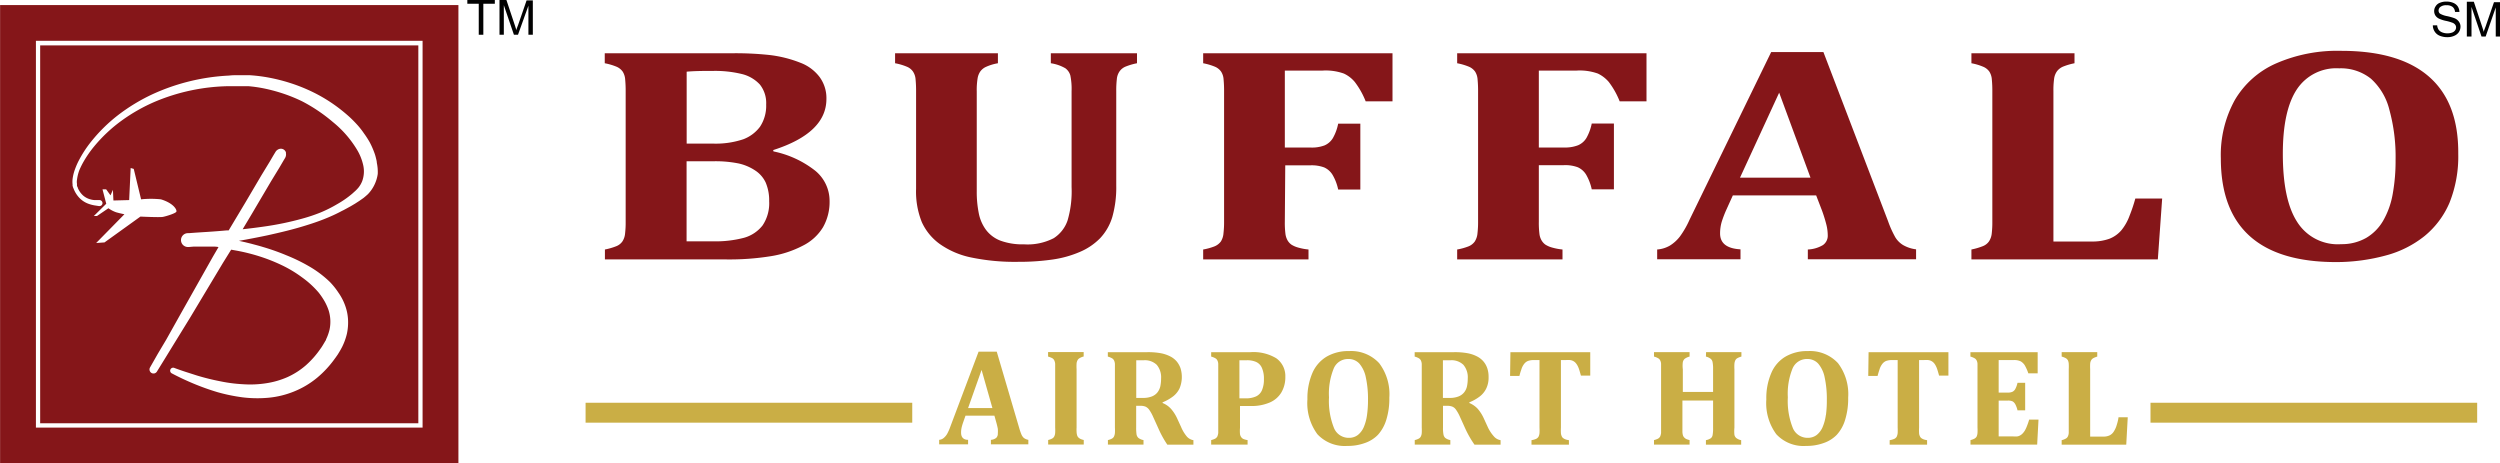 <?xml version="1.0" encoding="UTF-8"?> <svg xmlns="http://www.w3.org/2000/svg" viewBox="0 0 300 55.61"><defs><style>.a{fill:#851619;}.b{fill:#010101;}.c{fill:#caae45;}</style></defs><title>BAH Final </title><path class="a" d="M60.07,57.16h-55v-55h55ZM55.77,6.45H9.37V52.86h46.4ZM9.88,7H55.26V52.34H9.88Zm40.4,14.12c0-.22-.07-.45-.12-.66a4.75,4.75,0,0,0-.2-.64,9.78,9.78,0,0,0-.53-1.19,10.84,10.84,0,0,0-.69-1.07,9.44,9.44,0,0,0-.78-1c-.28-.31-.57-.61-.87-.89s-.62-.55-.94-.81A18.67,18.67,0,0,0,42,12.32a20.15,20.15,0,0,0-2.28-.86,20.87,20.87,0,0,0-2.36-.59,19.35,19.35,0,0,0-2.41-.3l-.61,0h-.61c-.4,0-.8,0-1.2.05a24.87,24.87,0,0,0-9.24,2.27,22.25,22.25,0,0,0-4.07,2.48,19.14,19.14,0,0,0-3.37,3.36,14,14,0,0,0-1.29,2,8.36,8.36,0,0,0-.49,1.1,5.27,5.27,0,0,0-.3,1.2,2.83,2.83,0,0,0,0,.65l0,.17a1.54,1.54,0,0,1,.05.17l.12.29a3.31,3.31,0,0,0,.71,1.05,2.89,2.89,0,0,0,1.1.67,4.21,4.21,0,0,0,.61.16l.58.09H17a.36.36,0,0,0,0-.72h-.3l-.28,0a2.27,2.27,0,0,1-.52-.09,2.14,2.14,0,0,1-.9-.49,2.55,2.55,0,0,1-.6-.87c0-.08-.07-.16-.1-.25a.61.61,0,0,1,0-.11.5.5,0,0,1,0-.12,1.46,1.46,0,0,1,0-.51A5.06,5.06,0,0,1,14.57,22a9.55,9.55,0,0,1,.49-1,13.23,13.23,0,0,1,1.29-1.87A17.9,17.9,0,0,1,19.69,16a20.76,20.76,0,0,1,4-2.26,23.76,23.76,0,0,1,8.88-1.85h1.14l.56,0,.57,0a16.77,16.77,0,0,1,2.22.34,20.39,20.39,0,0,1,2.16.61,18.94,18.94,0,0,1,2.08.86A19.48,19.48,0,0,1,45,16.19a12.66,12.66,0,0,1,2.88,3.29,6.23,6.23,0,0,1,.77,1.91,3.4,3.4,0,0,1-.12,1.88,3,3,0,0,1-.47.81l-.16.18-.17.17-.41.37a11.56,11.56,0,0,1-1.82,1.26,15.7,15.7,0,0,1-2,1,20.09,20.09,0,0,1-2.15.72,35.42,35.42,0,0,1-4.49.94c-.89.13-1.78.24-2.68.34.49-.83,1-1.66,1.48-2.49l1.93-3.27,1-1.64.48-.82c.08-.14.17-.27.24-.41a.85.85,0,0,0,.06-.51.29.29,0,0,0,0-.09.64.64,0,0,0-.81-.4.82.82,0,0,0-.41.3l-.25.41-.48.82-1,1.64L34.5,25.86l-2,3.34-.26,0c-.77.07-1.54.13-2.32.18s-1.45.09-2.18.15h-.17a.83.83,0,0,0,.08,1.66h.08v0l.58-.05h1.49l.71,0c.26,0,.51,0,.77.06l-.66,1.13L26.86,39,25,42.32,24,44l-.94,1.65a.49.49,0,0,0,.17.65.48.48,0,0,0,.66-.16l1-1.62,1-1.63,2-3.25,3.91-6.52,1-1.61.67.12a22.62,22.62,0,0,1,2.78.7,20.72,20.72,0,0,1,2.64,1.05,14.54,14.54,0,0,1,2.41,1.45,11,11,0,0,1,2,1.83A8.49,8.49,0,0,1,44,37.69a6.19,6.19,0,0,1,.5,1.12,4.57,4.57,0,0,1,.1,2.32,5.79,5.79,0,0,1-.41,1.14c0,.09-.09.19-.14.28s-.1.18-.16.27l-.08.14-.09.14a2.75,2.75,0,0,1-.19.28,10.88,10.88,0,0,1-1.76,2,9,9,0,0,1-2.21,1.42,9.94,9.94,0,0,1-2.56.74,12.48,12.48,0,0,1-2.74.12,17.76,17.76,0,0,1-2.79-.36,27.51,27.51,0,0,1-2.78-.69l-1.37-.44c-.46-.15-.92-.31-1.37-.48h0a.36.36,0,0,0-.28.66q.64.34,1.32.66c.45.21.9.41,1.36.6a29.22,29.22,0,0,0,2.81,1,21.16,21.16,0,0,0,3,.62,14.59,14.59,0,0,0,3.1.05,10.76,10.76,0,0,0,3.08-.75,10.46,10.46,0,0,0,2.75-1.63,12.2,12.2,0,0,0,2.16-2.33c.08-.1.15-.21.23-.32l.11-.16.11-.18.21-.35.2-.37a7.27,7.27,0,0,0,.58-1.6,6.4,6.4,0,0,0,.13-1.75,5.81,5.81,0,0,0-.37-1.7,6.43,6.43,0,0,0-.79-1.49,8.48,8.48,0,0,0-1-1.25,12.73,12.73,0,0,0-2.49-1.88,20.83,20.83,0,0,0-2.73-1.33,27,27,0,0,0-2.82-1c-.48-.15-1-.28-1.44-.4l-.73-.18-.72-.16h0q1.71-.3,3.42-.66c1.53-.34,3.06-.7,4.56-1.17.75-.23,1.5-.48,2.23-.77s1.45-.61,2.17-1c.18-.08.35-.18.52-.27l.53-.29.52-.31.51-.33.5-.35.25-.21.25-.22a4.27,4.27,0,0,0,.79-1.12,4.38,4.38,0,0,0,.41-1.33A5.3,5.3,0,0,0,50.28,21.09ZM24.59,27.58c.39-.07,1.57-.43,1.64-.64s-.32-1-1.86-1.47a11.42,11.42,0,0,0-2.38,0l-.88-3.65-.37-.11-.18,3.85-1.89.05-.06-1.28-.29.66-.52-.72-.44,0L17.81,26l-1.49,1.47h.38l1.37-.93a3.66,3.66,0,0,0,.92.48c.44.13,1,.24,1,.24L16.6,30.71l1-.07,4.31-3.1S24.19,27.65,24.59,27.58Z" transform="translate(-5.06 -1.55)"></path><path class="b" d="M62.51,5.72V2H61.14V1.55h3.3V2H63.06V5.72Z" transform="translate(-5.06 -1.55)"></path><path class="b" d="M65,5.72V1.55h.83l1,3c.09.28.15.49.2.62,0-.15.12-.37.22-.67l1-2.9H69V5.72h-.53V2.23L67.22,5.72h-.49L65.52,2.17V5.72Z" transform="translate(-5.06 -1.55)"></path><path class="a" d="M97.88,19.72a12,12,0,0,1,5,2.31,4.68,4.68,0,0,1,1.73,3.64,6.14,6.14,0,0,1-.79,3.15,5.91,5.91,0,0,1-2.4,2.2,12.54,12.54,0,0,1-3.78,1.26,31.25,31.25,0,0,1-5.54.4H77.65V31.49A7.61,7.61,0,0,0,79,31.1a1.61,1.61,0,0,0,.75-.58,2.06,2.06,0,0,0,.32-.95,11.5,11.5,0,0,0,.07-1.44V12.51a14.26,14.26,0,0,0-.06-1.43,2,2,0,0,0-.3-.94,1.74,1.74,0,0,0-.75-.59,7.08,7.08,0,0,0-1.4-.41V7.94H93a38.26,38.26,0,0,1,4.3.2,14.6,14.6,0,0,1,3.83.95,5.17,5.17,0,0,1,2.28,1.7,4.27,4.27,0,0,1,.82,2.63q0,4.09-6.39,6.14Zm-7.31-.94a10.4,10.4,0,0,0,3.69-.52,4.46,4.46,0,0,0,2-1.5A4.55,4.55,0,0,0,97,14.09a3.56,3.56,0,0,0-.75-2.39,4.33,4.33,0,0,0-2.14-1.26,13.51,13.51,0,0,0-3.46-.38c-1.09,0-2.16,0-3.19.09v8.63ZM87.45,30.51c.92,0,2,0,3.19,0a13.45,13.45,0,0,0,3.68-.42,4.28,4.28,0,0,0,2.25-1.49,4.76,4.76,0,0,0,.79-2.91,5.43,5.43,0,0,0-.42-2.24A3.49,3.49,0,0,0,95.67,22a5.88,5.88,0,0,0-2-.84,14.1,14.1,0,0,0-2.94-.26H87.45Z" transform="translate(-5.06 -1.55)"></path><path class="a" d="M133.65,12.49a8,8,0,0,0-.15-1.89,1.61,1.61,0,0,0-.6-.86,4.94,4.94,0,0,0-1.74-.6V7.94H141.5v1.2a7.43,7.43,0,0,0-1.34.39,1.65,1.65,0,0,0-.75.58,1.92,1.92,0,0,0-.33.94,11.5,11.5,0,0,0-.07,1.44V23.82a13,13,0,0,1-.47,3.76,6.42,6.42,0,0,1-1.46,2.55,7.51,7.51,0,0,1-2.46,1.66,12.86,12.86,0,0,1-3.3.91,28.34,28.34,0,0,1-4.11.27,25.72,25.72,0,0,1-5.64-.53,10,10,0,0,1-3.75-1.62,6.62,6.62,0,0,1-2.14-2.61,9.79,9.79,0,0,1-.69-4V12.51a14.26,14.26,0,0,0-.06-1.43,1.94,1.94,0,0,0-.31-.94,1.63,1.63,0,0,0-.75-.59,6.68,6.68,0,0,0-1.4-.41V7.94h12.34v1.2a5.78,5.78,0,0,0-1.42.43,1.7,1.7,0,0,0-.69.55,2,2,0,0,0-.33.85,8.5,8.5,0,0,0-.1,1.54v12a13,13,0,0,0,.24,2.61,4.93,4.93,0,0,0,.86,2,3.94,3.94,0,0,0,1.72,1.3,7.67,7.67,0,0,0,2.85.45,6.84,6.84,0,0,0,3.57-.74A4.08,4.08,0,0,0,133.17,28a12.39,12.39,0,0,0,.48-4Z" transform="translate(-5.06 -1.55)"></path><path class="a" d="M159.24,28.13a10.73,10.73,0,0,0,.07,1.46,2.15,2.15,0,0,0,.26.81,1.67,1.67,0,0,0,.45.5,3,3,0,0,0,.76.34,7,7,0,0,0,1.3.25v1.19H149.44V31.49a7,7,0,0,0,1.37-.38,1.79,1.79,0,0,0,.76-.59,2.18,2.18,0,0,0,.31-1,11.61,11.61,0,0,0,.07-1.44V12.51a14.26,14.26,0,0,0-.06-1.43,1.94,1.94,0,0,0-.3-.94,1.74,1.74,0,0,0-.75-.59,7.08,7.08,0,0,0-1.4-.41V7.94h22.72v5.77h-3.22a9.69,9.69,0,0,0-1.31-2.33,3.77,3.77,0,0,0-1.3-1,6.44,6.44,0,0,0-2.56-.36h-4.53v9.23h3A4.3,4.3,0,0,0,164,19a2.17,2.17,0,0,0,1-.87,5.64,5.64,0,0,0,.64-1.74h2.66v7.9h-2.66a5.78,5.78,0,0,0-.68-1.77,2.25,2.25,0,0,0-1-.88,4.31,4.31,0,0,0-1.67-.25h-3Z" transform="translate(-5.06 -1.55)"></path><path class="a" d="M189.72,28.13a10.73,10.73,0,0,0,.07,1.46,2,2,0,0,0,.26.81,1.67,1.67,0,0,0,.45.5,2.88,2.88,0,0,0,.76.34,7,7,0,0,0,1.3.25v1.19H179.92V31.49a7,7,0,0,0,1.37-.38,1.69,1.69,0,0,0,.75-.59,2.18,2.18,0,0,0,.32-1,11.61,11.61,0,0,0,.07-1.44V12.51a14.26,14.26,0,0,0-.06-1.43,2,2,0,0,0-.3-.94,1.74,1.74,0,0,0-.75-.59,7.08,7.08,0,0,0-1.4-.41V7.94h22.72v5.77h-3.22a9.69,9.69,0,0,0-1.31-2.33,4,4,0,0,0-1.3-1,6.44,6.44,0,0,0-2.56-.36h-4.53v9.23h3a4.3,4.3,0,0,0,1.71-.27,2.17,2.17,0,0,0,1-.87,5.91,5.91,0,0,0,.64-1.74h2.66v7.9h-2.66a6.05,6.05,0,0,0-.68-1.77,2.25,2.25,0,0,0-1-.88,4.31,4.31,0,0,0-1.67-.25h-3Z" transform="translate(-5.06 -1.55)"></path><path class="a" d="M223,25H213l-.78,1.72a13.77,13.77,0,0,0-.54,1.4,4.92,4.92,0,0,0-.21,1.44c0,1.19.82,1.82,2.45,1.91v1.19h-10V31.49a3.57,3.57,0,0,0,1.53-.47,4.54,4.54,0,0,0,1.2-1.09,11,11,0,0,0,1.15-2l9.8-20.13h6.27l7.76,20.3a12.23,12.23,0,0,0,.87,1.93,2.79,2.79,0,0,0,.92.92,4.12,4.12,0,0,0,1.57.52v1.19H222V31.49a3.85,3.85,0,0,0,1.81-.53,1.36,1.36,0,0,0,.58-1.18,5.42,5.42,0,0,0-.16-1.25,17.47,17.47,0,0,0-.54-1.74Zm-9.14-2.13h8.46l-3.76-10.2Z" transform="translate(-5.06 -1.55)"></path><path class="a" d="M254,7.94v1.2a7.69,7.69,0,0,0-1.34.39,1.8,1.8,0,0,0-.76.57,2,2,0,0,0-.35.93,9.76,9.76,0,0,0-.08,1.44V30.53H256a6,6,0,0,0,2.19-.33,3.64,3.64,0,0,0,1.42-1,6,6,0,0,0,1-1.77,18.45,18.45,0,0,0,.69-2.06h3.22L264,32.68H241.63V31.49a8,8,0,0,0,1.37-.4,1.63,1.63,0,0,0,.75-.59,2.13,2.13,0,0,0,.32-.94,11.72,11.72,0,0,0,.07-1.44V12.51a14.26,14.26,0,0,0-.06-1.43,2,2,0,0,0-.3-.94,1.71,1.71,0,0,0-.76-.59,6.75,6.75,0,0,0-1.39-.41V7.94Z" transform="translate(-5.06 -1.55)"></path><path class="a" d="M285.4,33q-6.9,0-10.37-3.12t-3.47-9.33a13.65,13.65,0,0,1,1.68-7,10.74,10.74,0,0,1,4.95-4.39A18.36,18.36,0,0,1,286,7.65q7,0,10.55,3.11T300.05,20A14.93,14.93,0,0,1,299,25.88a10.45,10.45,0,0,1-3,4,12.57,12.57,0,0,1-4.62,2.32A22.79,22.79,0,0,1,285.4,33ZM279,20c0,3.65.56,6.37,1.7,8.15A5.75,5.75,0,0,0,286,30.85,5.92,5.92,0,0,0,289,30.1a5.69,5.69,0,0,0,2.06-2.1,9.83,9.83,0,0,0,1.13-3.2,22.21,22.21,0,0,0,.34-4.06,21.26,21.26,0,0,0-.74-6A7.41,7.41,0,0,0,289.58,11a5.78,5.78,0,0,0-3.82-1.25,5.67,5.67,0,0,0-5.07,2.51Q279,14.8,279,20Z" transform="translate(-5.06 -1.55)"></path><path class="c" d="M127.65,53.73a7.34,7.34,0,0,1-.3-.87l-2.68-9.11h-2.18l-3.39,9a6,6,0,0,1-.39.88,1.89,1.89,0,0,1-.42.49,1,1,0,0,1-.53.21v.54h3.47v-.54c-.56,0-.84-.32-.84-.85a2.7,2.7,0,0,1,.07-.65,6.29,6.29,0,0,1,.19-.63l.27-.77h3.47l.22.79c.09.32.15.58.19.79a3.87,3.87,0,0,1,0,.56.69.69,0,0,1-.2.53,1.14,1.14,0,0,1-.63.23v.54h4.49v-.54a1.23,1.23,0,0,1-.54-.23A1.19,1.19,0,0,1,127.65,53.73Zm-6.42-3.21,1.62-4.58,1.3,4.58Z" transform="translate(-5.06 -1.55)"></path><path class="c" d="M130.83,44.34a2.74,2.74,0,0,1,.48.18.61.61,0,0,1,.26.27,1.17,1.17,0,0,1,.11.42c0,.17,0,.38,0,.64v7a5.6,5.6,0,0,1,0,.64,1.09,1.09,0,0,1-.11.43.59.59,0,0,1-.26.26,2.06,2.06,0,0,1-.47.17v.54h4.27v-.54a2.35,2.35,0,0,1-.4-.13,1.09,1.09,0,0,1-.26-.19.65.65,0,0,1-.14-.26,1.79,1.79,0,0,1-.06-.4,4.27,4.27,0,0,1,0-.52v-7a5.73,5.73,0,0,1,0-.69,1,1,0,0,1,.12-.39.61.61,0,0,1,.24-.24,1.68,1.68,0,0,1,.49-.2v-.53h-4.27Z" transform="translate(-5.06 -1.55)"></path><path class="c" d="M146.8,52.81l-.51-1.11a4.66,4.66,0,0,0-.72-1.1,2.75,2.75,0,0,0-1-.69v-.08a5.46,5.46,0,0,0,1.27-.72,2.7,2.7,0,0,0,.76-.94,3.56,3.56,0,0,0,.12-2.44,2.72,2.72,0,0,0-.45-.8,2.55,2.55,0,0,0-.72-.58,4.24,4.24,0,0,0-1.17-.41,8.46,8.46,0,0,0-1.63-.13H138v.53a2.28,2.28,0,0,1,.48.19.65.65,0,0,1,.26.26,1.17,1.17,0,0,1,.11.43c0,.17,0,.38,0,.64v7a5.6,5.6,0,0,1,0,.64,1.29,1.29,0,0,1-.11.43.59.59,0,0,1-.26.26,2.06,2.06,0,0,1-.47.17v.54h4.27v-.54a1.41,1.41,0,0,1-.61-.26.76.76,0,0,1-.22-.39,5.26,5.26,0,0,1-.05-.85V50.25h.47a1.57,1.57,0,0,1,.66.1,1.18,1.18,0,0,1,.42.35,4.83,4.83,0,0,1,.49.88l.63,1.39a12.11,12.11,0,0,0,1.07,1.94h3.13v-.54a1.33,1.33,0,0,1-.8-.45A4.47,4.47,0,0,1,146.8,52.81Zm-2.5-4.91a1.89,1.89,0,0,1-.34.73,1.6,1.6,0,0,1-.67.49,2.8,2.8,0,0,1-1.08.18h-.8V44.78c.14,0,.45,0,.92,0a2.05,2.05,0,0,1,1.54.55,2.33,2.33,0,0,1,.52,1.66A4.45,4.45,0,0,1,144.3,47.9Z" transform="translate(-5.06 -1.55)"></path><path class="c" d="M158.21,44.54a5.32,5.32,0,0,0-3.09-.73H150.4v.53a1.9,1.9,0,0,1,.48.19.59.59,0,0,1,.26.26,1,1,0,0,1,.11.43c0,.17,0,.38,0,.64v7c0,.26,0,.47,0,.64a1.58,1.58,0,0,1-.11.43.72.72,0,0,1-.26.26,2.37,2.37,0,0,1-.48.17v.54h4.37v-.54a2,2,0,0,1-.54-.15A.73.73,0,0,1,154,54a.85.85,0,0,1-.14-.36,4.38,4.38,0,0,1,0-.75V50.27c.34,0,.77,0,1.29,0a5.46,5.46,0,0,0,2.28-.42,3,3,0,0,0,1.39-1.2,3.58,3.58,0,0,0,.48-1.88A2.61,2.61,0,0,0,158.21,44.54Zm-1.72,3.85a1.44,1.44,0,0,1-.71.73,2.92,2.92,0,0,1-1.29.23h-.7V44.78l.88,0a2.64,2.64,0,0,1,1.14.21,1.39,1.39,0,0,1,.68.71,3.17,3.17,0,0,1,.24,1.35A3.22,3.22,0,0,1,156.49,48.39Z" transform="translate(-5.06 -1.55)"></path><path class="c" d="M166.94,43.68a5.14,5.14,0,0,0-2.69.67,4.24,4.24,0,0,0-1.72,2,7.69,7.69,0,0,0-.58,3.12,6.29,6.29,0,0,0,1.2,4.19,4.48,4.48,0,0,0,3.59,1.4,5.93,5.93,0,0,0,2.08-.34,4,4,0,0,0,1.6-1,4.75,4.75,0,0,0,1-1.81,8.51,8.51,0,0,0,.36-2.64,6.15,6.15,0,0,0-1.22-4.14A4.58,4.58,0,0,0,166.94,43.68Zm2.16,7.69a5.58,5.58,0,0,1-.39,1.44,2.46,2.46,0,0,1-.71.94,1.75,1.75,0,0,1-1.07.34,1.9,1.9,0,0,1-1.8-1.2,8.72,8.72,0,0,1-.59-3.66,8,8,0,0,1,.57-3.47,1.85,1.85,0,0,1,1.76-1.13,1.74,1.74,0,0,1,1.32.56,3.63,3.63,0,0,1,.77,1.65,12.13,12.13,0,0,1,.26,2.71A12.73,12.73,0,0,1,169.1,51.37Z" transform="translate(-5.06 -1.55)"></path><path class="c" d="M183.6,52.81l-.51-1.11a4.64,4.64,0,0,0-.71-1.1,2.88,2.88,0,0,0-1-.69v-.08a5.26,5.26,0,0,0,1.27-.72,2.7,2.7,0,0,0,.76-.94,3,3,0,0,0,.28-1.37,3.17,3.17,0,0,0-.16-1.07,2.51,2.51,0,0,0-.45-.8,2.55,2.55,0,0,0-.72-.58,4.12,4.12,0,0,0-1.17-.41,8.46,8.46,0,0,0-1.63-.13h-4.74v.53a2.07,2.07,0,0,1,.48.19.65.65,0,0,1,.26.26,1.17,1.17,0,0,1,.11.43c0,.17,0,.38,0,.64v7a5.6,5.6,0,0,1,0,.64,1.09,1.09,0,0,1-.11.43.59.59,0,0,1-.26.26,2.06,2.06,0,0,1-.47.17v.54h4.27v-.54a1.41,1.41,0,0,1-.61-.26.74.74,0,0,1-.21-.39,4.09,4.09,0,0,1-.06-.85V50.25h.47a1.57,1.57,0,0,1,.66.1,1,1,0,0,1,.42.35,4.83,4.83,0,0,1,.49.88l.63,1.39A12.11,12.11,0,0,0,182,54.91h3.13v-.54a1.33,1.33,0,0,1-.8-.45A4.47,4.47,0,0,1,183.6,52.81Zm-2.5-4.91a1.76,1.76,0,0,1-.34.73,1.6,1.6,0,0,1-.67.49,2.77,2.77,0,0,1-1.08.18h-.8V44.78c.14,0,.45,0,.92,0a2.05,2.05,0,0,1,1.54.55,2.33,2.33,0,0,1,.52,1.66A4.45,4.45,0,0,1,181.1,47.9Z" transform="translate(-5.06 -1.55)"></path><path class="c" d="M186.27,46.66h1.12a7.23,7.23,0,0,1,.23-.77,2,2,0,0,1,.33-.66,1.13,1.13,0,0,1,.45-.36,2,2,0,0,1,.74-.11h.66v8.11a6.13,6.13,0,0,1,0,.65,1.28,1.28,0,0,1-.12.44.7.7,0,0,1-.3.26,2.25,2.25,0,0,1-.54.15v.54h4.49v-.54a1.84,1.84,0,0,1-.45-.11,1.19,1.19,0,0,1-.26-.15.56.56,0,0,1-.16-.23,1,1,0,0,1-.09-.36,5.75,5.75,0,0,1,0-.65V44.76h.58a2.7,2.7,0,0,1,.54,0,1.11,1.11,0,0,1,.35.11,1.15,1.15,0,0,1,.26.19,1.66,1.66,0,0,1,.23.31,2.61,2.61,0,0,1,.2.44q.09.26.24.81h1.12V43.81h-9.58Z" transform="translate(-5.06 -1.55)"></path><path class="c" d="M209.77,44.34a1.53,1.53,0,0,1,.59.28.68.68,0,0,1,.21.39,4.07,4.07,0,0,1,.06.86v2.71H207V45.87A3.43,3.43,0,0,1,207,45a.76.76,0,0,1,.22-.39,1.63,1.63,0,0,1,.59-.27v-.53h-4.27v.53a1.9,1.9,0,0,1,.48.19.59.59,0,0,1,.26.26,1,1,0,0,1,.11.43c0,.17,0,.38,0,.64v7c0,.26,0,.47,0,.64a1.58,1.58,0,0,1-.11.43.72.72,0,0,1-.26.26,2.37,2.37,0,0,1-.48.17v.54h4.27v-.54a2.35,2.35,0,0,1-.4-.13.86.86,0,0,1-.25-.19.66.66,0,0,1-.15-.26,1.79,1.79,0,0,1-.06-.4c0-.16,0-.33,0-.52V49.61h3.68v3.26a4.32,4.32,0,0,1-.06.91.64.64,0,0,1-.2.35,1.63,1.63,0,0,1-.6.24v.54H214v-.54a1.36,1.36,0,0,1-.59-.26.7.7,0,0,1-.22-.38,4.34,4.34,0,0,1,0-.86v-7a5.47,5.47,0,0,1,0-.65,1.17,1.17,0,0,1,.09-.39.61.61,0,0,1,.23-.28,2.11,2.11,0,0,1,.52-.21v-.53h-4.24Z" transform="translate(-5.06 -1.55)"></path><path class="c" d="M222,43.68a5.14,5.14,0,0,0-2.69.67,4.16,4.16,0,0,0-1.71,2,7.52,7.52,0,0,0-.58,3.12,6.29,6.29,0,0,0,1.2,4.19,4.45,4.45,0,0,0,3.58,1.4,5.93,5.93,0,0,0,2.08-.34,4,4,0,0,0,1.6-1,4.62,4.62,0,0,0,1-1.81,8.51,8.51,0,0,0,.36-2.64,6.15,6.15,0,0,0-1.22-4.14A4.58,4.58,0,0,0,222,43.68Zm2.16,7.69a5.58,5.58,0,0,1-.39,1.44,2.46,2.46,0,0,1-.71.94,1.75,1.75,0,0,1-1.07.34,1.91,1.91,0,0,1-1.8-1.2,8.72,8.72,0,0,1-.59-3.66,8,8,0,0,1,.57-3.47,1.86,1.86,0,0,1,1.76-1.13,1.74,1.74,0,0,1,1.32.56,3.63,3.63,0,0,1,.77,1.65,12.13,12.13,0,0,1,.26,2.71A12.73,12.73,0,0,1,224.17,51.37Z" transform="translate(-5.06 -1.55)"></path><path class="c" d="M229.25,46.66h1.12c.06-.24.14-.5.23-.77a2,2,0,0,1,.33-.66,1.13,1.13,0,0,1,.45-.36,2,2,0,0,1,.75-.11h.65v8.11a6.13,6.13,0,0,1,0,.65,1.28,1.28,0,0,1-.12.44.64.64,0,0,1-.3.26,2.25,2.25,0,0,1-.54.15v.54h4.49v-.54a1.84,1.84,0,0,1-.45-.11,1.19,1.19,0,0,1-.26-.15.56.56,0,0,1-.16-.23.86.86,0,0,1-.09-.36,5.75,5.75,0,0,1,0-.65V44.76h.58a2.7,2.7,0,0,1,.54,0,1.11,1.11,0,0,1,.35.11,1.15,1.15,0,0,1,.26.19,1.31,1.31,0,0,1,.23.31,2.61,2.61,0,0,1,.2.44q.09.26.24.81h1.12V43.81h-9.58Z" transform="translate(-5.06 -1.55)"></path><path class="c" d="M248.27,52.74a3.66,3.66,0,0,1-.23.48,2,2,0,0,1-.25.33,1.13,1.13,0,0,1-.3.24,1,1,0,0,1-.35.13,3.08,3.08,0,0,1-.48,0H244.9V49.62H246a1.26,1.26,0,0,1,.58.1.92.92,0,0,1,.32.35,2.91,2.91,0,0,1,.26.72h.92v-3.3h-.92a2.81,2.81,0,0,1-.26.73.8.8,0,0,1-.34.34,1.22,1.22,0,0,1-.56.1H244.9v-3.9h1.77a1.78,1.78,0,0,1,.89.16,1.53,1.53,0,0,1,.45.43,5.39,5.39,0,0,1,.45,1h1.12V43.81h-8.07v.53a2.07,2.07,0,0,1,.48.19.59.59,0,0,1,.26.26,1,1,0,0,1,.11.43c0,.17,0,.38,0,.64v7a5.6,5.6,0,0,1,0,.64,1.3,1.3,0,0,1-.1.43.68.68,0,0,1-.27.26,2.06,2.06,0,0,1-.47.17v.54h8l.16-3h-1.12A8.05,8.05,0,0,1,248.27,52.74Z" transform="translate(-5.06 -1.55)"></path><path class="c" d="M259.07,52.54a2.85,2.85,0,0,1-.36.8,1.23,1.23,0,0,1-.49.45,1.63,1.63,0,0,1-.76.15h-1.58v-8.1a5.92,5.92,0,0,1,0-.65,1,1,0,0,1,.12-.41.68.68,0,0,1,.27-.26,2.76,2.76,0,0,1,.46-.18v-.53h-4.27v.53a2.18,2.18,0,0,1,.49.19.72.72,0,0,1,.26.26,1.18,1.18,0,0,1,.1.43,5.93,5.93,0,0,1,0,.64v7c0,.26,0,.48,0,.64a1.17,1.17,0,0,1-.11.43.59.59,0,0,1-.26.26,1.86,1.86,0,0,1-.48.18v.54h7.75l.18-3.29h-1.11C259.25,51.91,259.17,52.22,259.07,52.54Z" transform="translate(-5.06 -1.55)"></path><rect class="c" x="70.27" y="48.33" width="39.2" height="2.39"></rect><rect class="c" x="258.06" y="48.33" width="39.2" height="2.39"></rect><path class="b" d="M297,4.59l.52,0a1.14,1.14,0,0,0,.17.52.94.94,0,0,0,.42.32,1.62,1.62,0,0,0,.64.12,1.6,1.6,0,0,0,.56-.09.77.77,0,0,0,.36-.26.6.6,0,0,0,.12-.36.52.52,0,0,0-.12-.34.75.75,0,0,0-.37-.24,5.08,5.08,0,0,0-.75-.21,3.69,3.69,0,0,1-.8-.26,1.09,1.09,0,0,1-.45-.39,1,1,0,0,1-.14-.51,1,1,0,0,1,.18-.59,1,1,0,0,1,.52-.42,1.92,1.92,0,0,1,.77-.14,2.05,2.05,0,0,1,.81.15,1.2,1.2,0,0,1,.55.43,1.28,1.28,0,0,1,.2.66l-.53,0a.82.82,0,0,0-.29-.6,1.12,1.12,0,0,0-.72-.2,1.1,1.1,0,0,0-.73.19.55.55,0,0,0-.23.44.47.47,0,0,0,.16.37,2.6,2.6,0,0,0,.83.3,6.38,6.38,0,0,1,.93.26,1.16,1.16,0,0,1,.53.43,1,1,0,0,1,.18.59,1.22,1.22,0,0,1-.19.63,1.23,1.23,0,0,1-.55.45,1.91,1.91,0,0,1-.8.17,2.37,2.37,0,0,1-.95-.17,1.27,1.27,0,0,1-.6-.49A1.38,1.38,0,0,1,297,4.59Z" transform="translate(-5.06 -1.55)"></path><path class="b" d="M301.08,5.93V1.76h.84l1,3c.09.27.16.48.2.62,0-.16.12-.38.22-.67l1-2.9h.74V5.93h-.53V2.44l-1.21,3.49h-.5l-1.2-3.55V5.93Z" transform="translate(-5.06 -1.55)"></path></svg> 